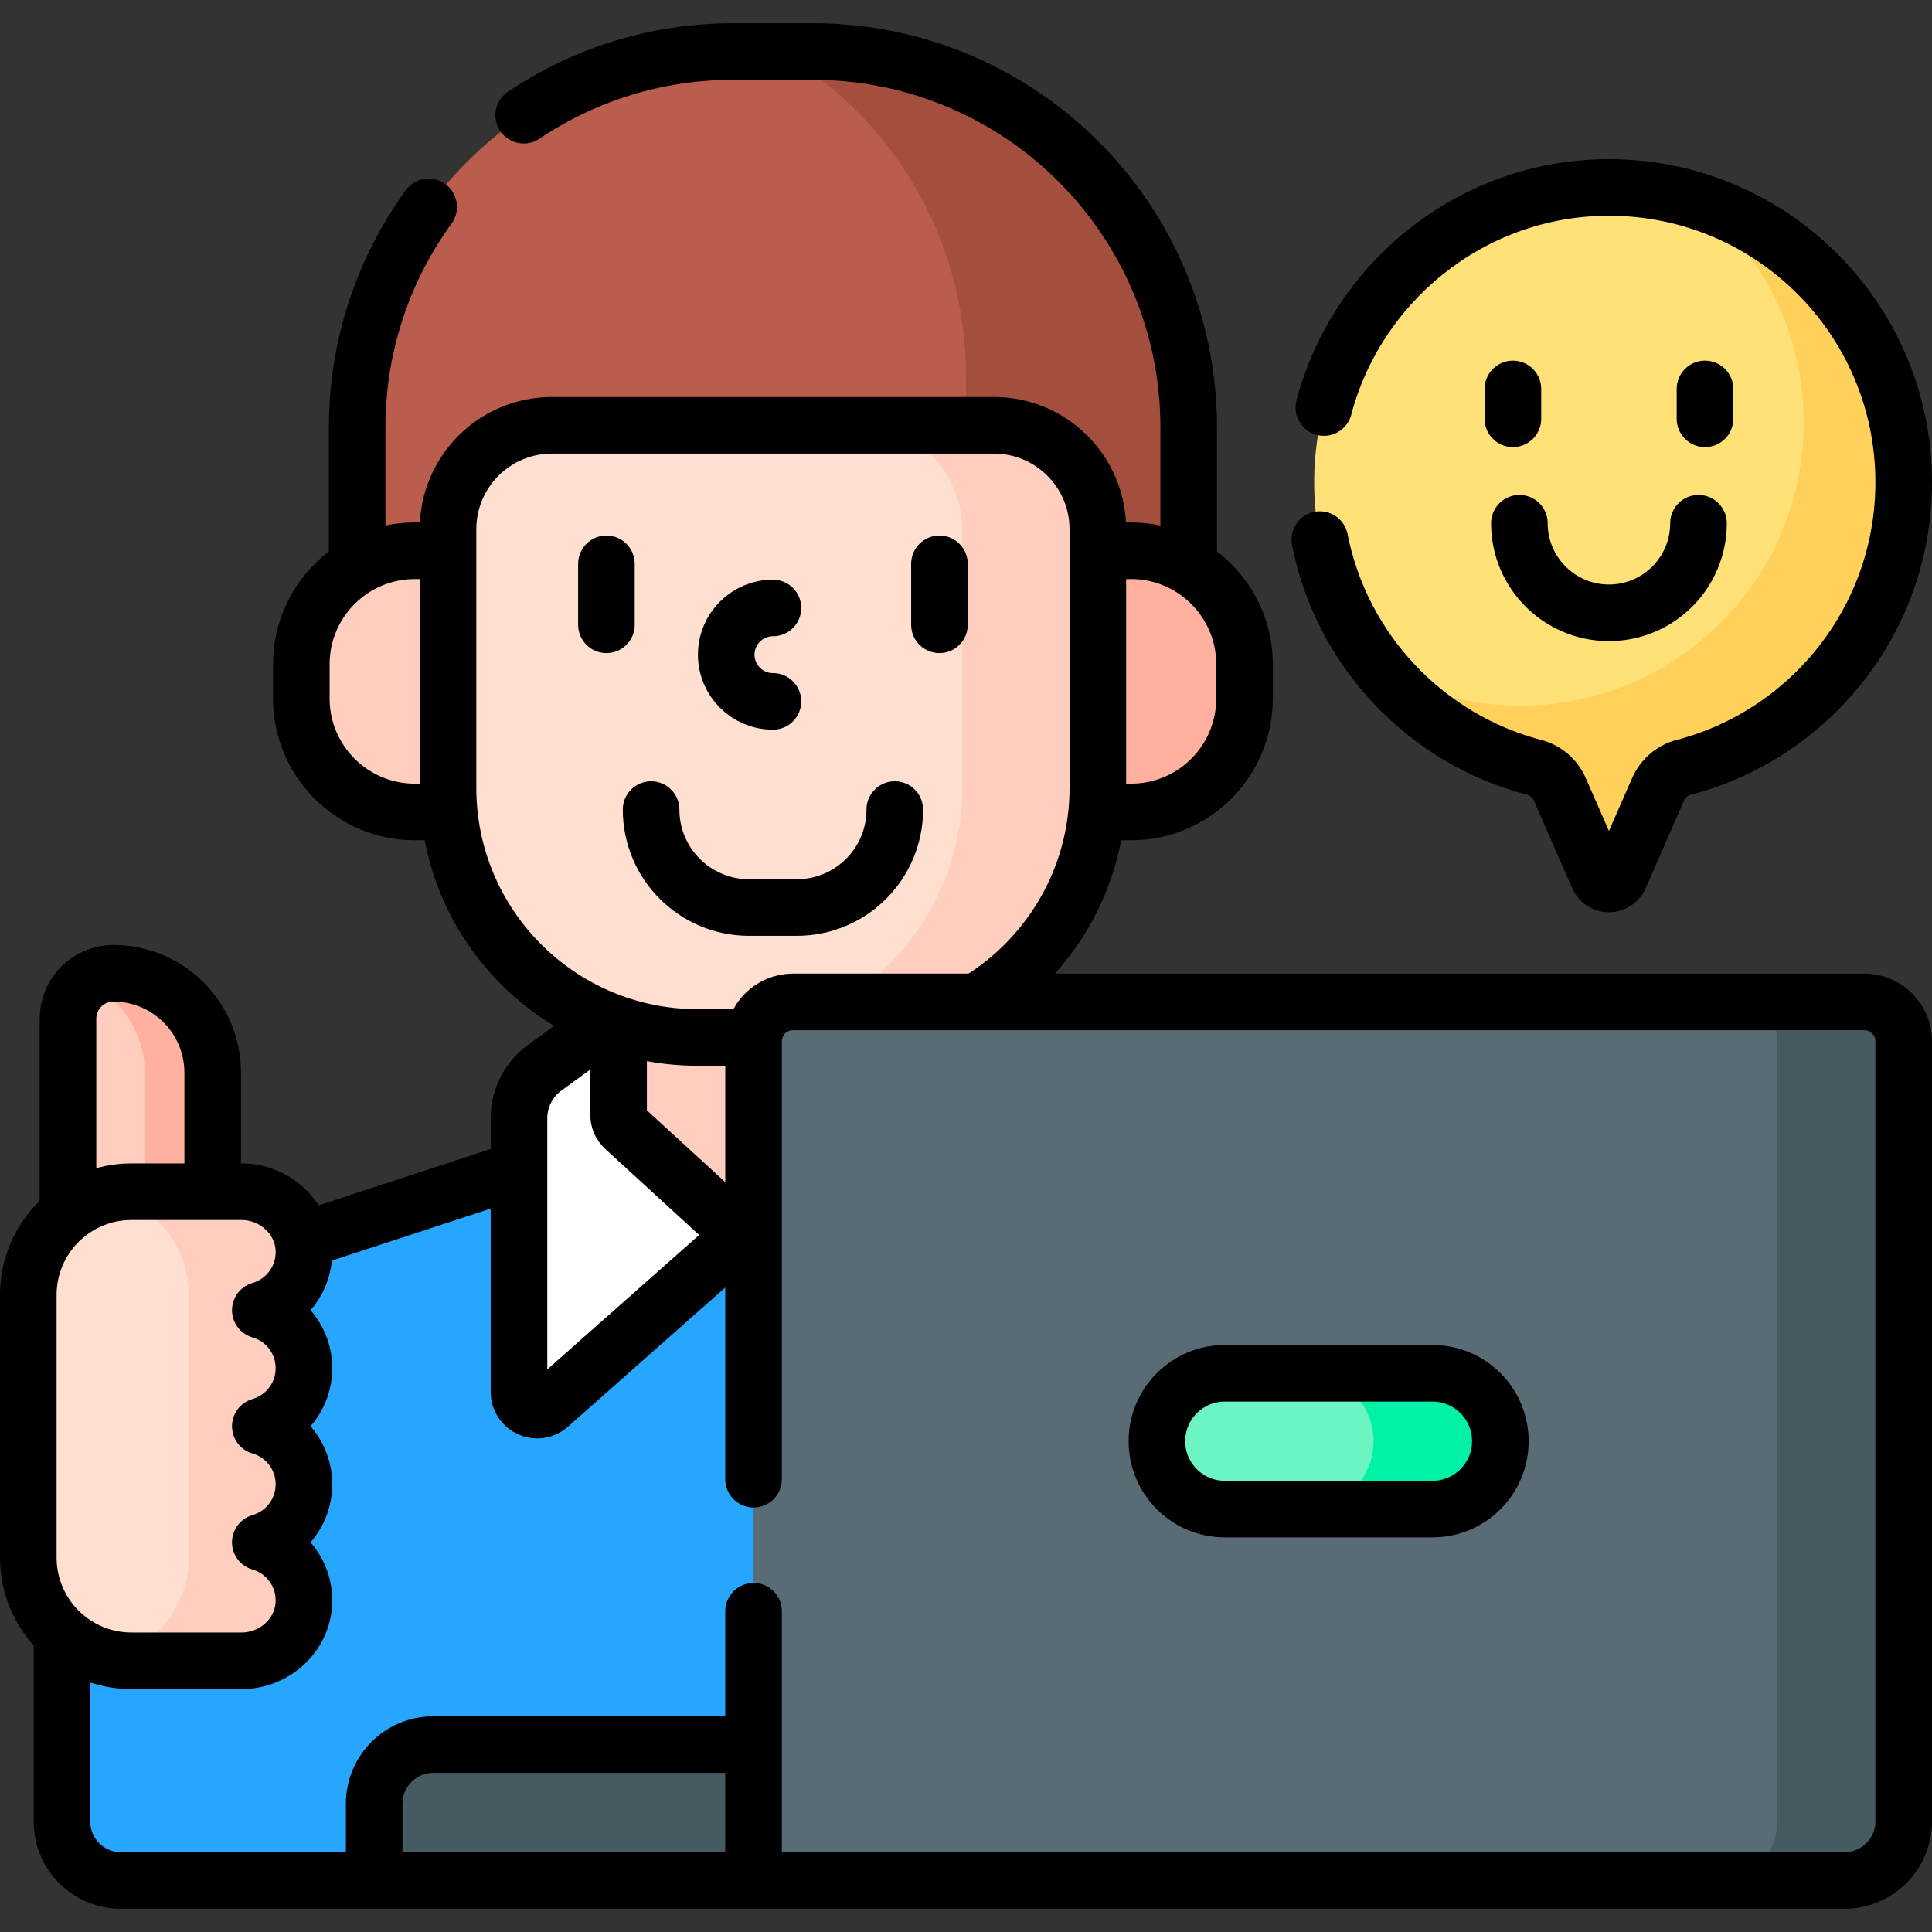 <svg xmlns="http://www.w3.org/2000/svg" xmlns:xlink="http://www.w3.org/1999/xlink" id="Capa_1" x="0px" y="0px" viewBox="0 0 512 512" style="enable-background:new 0 0 512 512;" xml:space="preserve" width="512" height="512"><rect x="0" y="0" width="512" height="512" fill="#333333" stroke="none"/><g>	<g>		<path style="fill:#FFE177;" d="M504.5,127.793c0-43.77-36-79.132-80.005-78.091c-41.78,0.988-75.704,35.324-76.215,77.113&#10;&#9;&#9;&#9;c-0.45,36.726,24.454,67.7,58.305,76.546c3.042,0.795,5.532,2.977,6.793,5.856l10.152,23.175c1.091,2.49,4.623,2.49,5.714,0&#10;&#9;&#9;&#9;l10.152-23.174c1.26-2.877,3.745-5.061,6.784-5.855C479.734,194.6,504.5,164.094,504.5,127.793z"></path>		<path style="fill:#FFD15B;" d="M449.503,53.18C466.855,66.917,478,88.15,478,112c0,41.421-33.579,75-75,75&#10;&#9;&#9;&#9;c-13.514,0-26.181-3.592-37.132-9.847c10.31,12.62,24.478,21.964,40.716,26.208c3.042,0.795,5.532,2.977,6.793,5.856&#10;&#9;&#9;&#9;l10.152,23.175c1.091,2.49,4.623,2.49,5.714,0l10.152-23.174c1.26-2.877,3.745-5.061,6.784-5.854&#10;&#9;&#9;&#9;c33.554-8.764,58.32-39.269,58.32-75.57C504.5,92.704,481.354,63.038,449.503,53.18z"></path>		<path style="fill:none;stroke:#000000;stroke-width:15;stroke-linecap:round;stroke-linejoin:round;stroke-miterlimit:10;" d="&#10;&#9;&#9;&#9;M349.763,143c5.802,29.388,28.082,52.851,56.821,60.361c3.042,0.795,5.532,2.977,6.793,5.856l10.152,23.175&#10;&#9;&#9;&#9;c1.091,2.49,4.623,2.49,5.714,0l10.152-23.175c1.26-2.877,3.745-5.061,6.784-5.854c33.554-8.764,58.32-39.269,58.32-75.57&#10;&#9;&#9;&#9;c0-43.77-36-79.132-80.005-78.091C389.197,50.537,359.51,75.175,350.838,108"></path>		<g>			<g>				<path style="fill:none;stroke:#000000;stroke-width:15;stroke-linecap:round;stroke-linejoin:round;stroke-miterlimit:10;" d="&#10;&#9;&#9;&#9;&#9;&#9;M450.117,138.67c0,13.106-10.625,23.731-23.731,23.731c-13.106,0-23.731-10.625-23.731-23.731"></path>				<g>											<line style="fill:none;stroke:#000000;stroke-width:15;stroke-linecap:round;stroke-linejoin:round;stroke-miterlimit:10;" x1="400.934" y1="103.074" x2="400.934" y2="110.984"></line>											<line style="fill:none;stroke:#000000;stroke-width:15;stroke-linecap:round;stroke-linejoin:round;stroke-miterlimit:10;" x1="451.839" y1="103.074" x2="451.839" y2="110.984"></line>				</g>			</g>		</g>	</g>	<g>		<path style="fill:#BB5D4C;" d="M109.935,146.996h9.834v-6.742c0-14.639,11.867-26.507,26.507-26.507h117.12&#10;&#9;&#9;&#9;c14.639,0,26.507,11.867,26.507,26.507v6.742h9.834c5.604,0,10.84,1.6,15.282,4.361v-38.069c0-55.027-44.608-99.635-99.635-99.635&#10;&#9;&#9;&#9;h-21.094c-55.027,0-99.636,44.608-99.636,99.636v38.069C99.095,148.596,104.33,146.996,109.935,146.996z"></path>		<g>			<path style="fill:#A44F3E;" d="M215.382,13.653h-8.658C236.204,30.957,256,62.982,256,99.635v14.112h7.395&#10;&#9;&#9;&#9;&#9;c14.639,0,26.507,11.867,26.507,26.507v6.742h9.834c5.604,0,10.84,1.6,15.282,4.361v-38.069&#10;&#9;&#9;&#9;&#9;C315.017,58.261,270.409,13.653,215.382,13.653z"></path>		</g>		<path style="fill:none;stroke:#000000;stroke-width:15;stroke-linecap:round;stroke-linejoin:round;stroke-miterlimit:10;" d="&#10;&#9;&#9;&#9;M113.596,54.842c-11.913,16.418-18.943,36.61-18.943,58.447v38.068c4.443-2.761,9.678-4.361,15.282-4.361h9.834v-6.742&#10;&#9;&#9;&#9;c0-14.639,11.867-26.507,26.507-26.507h117.12c14.639,0,26.507,11.867,26.507,26.507v6.742h9.834c5.604,0,10.84,1.6,15.282,4.361&#10;&#9;&#9;&#9;v-38.069c0-55.027-44.608-99.635-99.635-99.635h-21.094c-20.547,0-39.641,6.222-55.502,16.881"></path>		<path style="fill:#26A6FE;" d="M393.247,498.347H32.019c-8.614,0-15.596-6.983-15.596-15.596V387.28&#10;&#9;&#9;&#9;c0-22.478,14.446-42.41,35.808-49.406l152.604-49.976l188.412,61.702V498.347z"></path>		<path style="fill:none;stroke:#000000;stroke-width:15;stroke-linecap:round;stroke-linejoin:round;stroke-miterlimit:10;" d="&#10;&#9;&#9;&#9;M393.247,498.347H32.019c-8.614,0-15.596-6.983-15.596-15.596V387.28c0-22.478,14.446-42.41,35.808-49.406l152.604-49.976&#10;&#9;&#9;&#9;l188.412,61.702V498.347z"></path>		<g>			<g>				<g>					<g>						<g>							<g>								<path style="fill:#FFCEBF;" d="M118.729,208.778v-62.821h-8.795c-16.614,0-30.082,13.468-30.082,30.082v9.058&#10;&#9;&#9;&#9;&#9;&#9;&#9;&#9;&#9;&#9;c0,16.614,13.468,30.082,30.082,30.082h9.109C118.841,213.071,118.729,210.938,118.729,208.778z"></path>								<path style="fill:#FFB09E;" d="M299.736,145.957h-8.794v62.821c0,2.16-0.112,4.293-0.314,6.4h9.108&#10;&#9;&#9;&#9;&#9;&#9;&#9;&#9;&#9;&#9;c16.614,0,30.082-13.468,30.082-30.082v-9.058C329.817,159.425,316.349,145.957,299.736,145.957z"></path>							</g>															<path style="fill:none;stroke:#000000;stroke-width:15;stroke-linecap:round;stroke-linejoin:round;stroke-miterlimit:10;" d="&#10;&#9;&#9;&#9;&#9;&#9;&#9;&#9;&#9;M299.736,215.178H109.934c-16.614,0-30.082-13.468-30.082-30.082v-9.058c0-16.614,13.468-30.082,30.082-30.082h189.801&#10;&#9;&#9;&#9;&#9;&#9;&#9;&#9;&#9;c16.614,0,30.082,13.468,30.082,30.082v9.058C329.817,201.71,316.349,215.178,299.736,215.178z"></path>							<g>								<g>																			<path style="fill:#FFFFFF;stroke:#000000;stroke-width:15;stroke-linecap:round;stroke-linejoin:round;stroke-miterlimit:10;" d="&#10;&#9;&#9;&#9;&#9;&#9;&#9;&#9;&#9;&#9;&#9;M270.157,286.482l-22.81-16.619c-7.035,2.607-14.636,4.036-22.566,4.036h-39.89c-7.93,0-15.532-1.429-22.566-4.036&#10;&#9;&#9;&#9;&#9;&#9;&#9;&#9;&#9;&#9;&#9;l-17.992,13.108c-4.27,3.111-6.795,8.075-6.795,13.358v72.557c0,4.143,4.89,6.345,7.992,3.6l56.12-49.657&#10;&#9;&#9;&#9;&#9;&#9;&#9;&#9;&#9;&#9;&#9;c1.819-1.609,4.552-1.609,6.371,0l56.12,49.657c3.102,2.745,7.992,0.542,7.992-3.6v-78.519&#10;&#9;&#9;&#9;&#9;&#9;&#9;&#9;&#9;&#9;&#9;C272.133,288.831,271.399,287.387,270.157,286.482z"></path>									<path style="fill:#FFCEBF;" d="M224.78,273.977h-39.891c-7.33,0-14.373-1.234-20.955-3.474v24.932&#10;&#9;&#9;&#9;&#9;&#9;&#9;&#9;&#9;&#9;&#9;c0,1.348,0.566,2.633,1.559,3.544l36.094,33.076c1.838,1.684,4.658,1.684,6.495,0l36.093-33.076&#10;&#9;&#9;&#9;&#9;&#9;&#9;&#9;&#9;&#9;&#9;c0.993-0.911,1.559-2.196,1.559-3.544v-24.932C239.154,272.744,232.111,273.977,224.78,273.977z"></path>																			<path style="fill:none;stroke:#000000;stroke-width:15;stroke-linecap:round;stroke-linejoin:round;stroke-miterlimit:10;" d="&#10;&#9;&#9;&#9;&#9;&#9;&#9;&#9;&#9;&#9;&#9;M224.78,273.977h-39.891c-7.33,0-14.373-1.234-20.955-3.474v24.932c0,1.348,0.566,2.633,1.559,3.544l36.094,33.076&#10;&#9;&#9;&#9;&#9;&#9;&#9;&#9;&#9;&#9;&#9;c1.838,1.684,4.658,1.684,6.495,0l36.093-33.076c0.993-0.911,1.559-2.196,1.559-3.544v-24.932&#10;&#9;&#9;&#9;&#9;&#9;&#9;&#9;&#9;&#9;&#9;C239.154,272.744,232.111,273.977,224.78,273.977z"></path>									<path style="fill:#FFDFCF;" d="M118.729,140.254v68.524c0,36.539,29.621,66.161,66.16,66.161h39.891&#10;&#9;&#9;&#9;&#9;&#9;&#9;&#9;&#9;&#9;&#9;c36.539,0,66.16-29.621,66.16-66.161v-68.524c0-15.213-12.333-27.546-27.546-27.546H146.275&#10;&#9;&#9;&#9;&#9;&#9;&#9;&#9;&#9;&#9;&#9;C131.062,112.708,118.729,125.041,118.729,140.254z"></path>									<path style="fill:#FFCEBF;" d="M263.396,112.708h-35.941c15.213,0,27.546,12.333,27.546,27.546v68.524&#10;&#9;&#9;&#9;&#9;&#9;&#9;&#9;&#9;&#9;&#9;c0,36.54-29.621,66.161-66.16,66.161h35.941c36.539,0,66.161-29.621,66.161-66.161v-68.524&#10;&#9;&#9;&#9;&#9;&#9;&#9;&#9;&#9;&#9;&#9;C290.941,125.041,278.609,112.708,263.396,112.708z"></path>																			<path style="fill:none;stroke:#000000;stroke-width:15;stroke-linecap:round;stroke-linejoin:round;stroke-miterlimit:10;" d="&#10;&#9;&#9;&#9;&#9;&#9;&#9;&#9;&#9;&#9;&#9;M118.729,140.254v68.524c0,36.539,29.621,66.161,66.16,66.161h39.891c36.539,0,66.16-29.621,66.16-66.161v-68.524&#10;&#9;&#9;&#9;&#9;&#9;&#9;&#9;&#9;&#9;&#9;c0-15.213-12.333-27.546-27.546-27.546H146.275C131.062,112.708,118.729,125.041,118.729,140.254z"></path>																			<path style="fill:none;stroke:#000000;stroke-width:15;stroke-linecap:round;stroke-linejoin:round;stroke-miterlimit:10;" d="&#10;&#9;&#9;&#9;&#9;&#9;&#9;&#9;&#9;&#9;&#9;M237.125,214.546c0,14.336-11.622,25.958-25.958,25.958h-12.663c-14.336,0-25.958-11.622-25.958-25.958"></path>									<g>										<g>																							<line style="fill:none;stroke:#000000;stroke-width:15;stroke-linecap:round;stroke-linejoin:round;stroke-miterlimit:10;" x1="160.706" y1="149.428" x2="160.706" y2="165.573"></line>																							<line style="fill:none;stroke:#000000;stroke-width:15;stroke-linecap:round;stroke-linejoin:round;stroke-miterlimit:10;" x1="248.964" y1="149.428" x2="248.964" y2="165.573"></line>										</g>																					<path style="fill:none;stroke:#000000;stroke-width:15;stroke-linecap:round;stroke-linejoin:round;stroke-miterlimit:10;" d="&#10;&#9;&#9;&#9;&#9;&#9;&#9;&#9;&#9;&#9;&#9;&#9;M204.835,161.116c-6.836,0-12.378,5.542-12.378,12.378c0,6.836,5.542,12.378,12.378,12.378"></path>									</g>								</g>							</g>						</g>					</g>				</g>			</g>		</g>	</g>	<g>		<path style="fill:#465A61;" d="M200.74,462.337h-85.909c-8.656,0-15.672,7.017-15.672,15.673v20.337H200.74V462.337z"></path>		<path style="fill:none;stroke:#000000;stroke-width:15;stroke-linecap:round;stroke-linejoin:round;stroke-miterlimit:10;" d="&#10;&#9;&#9;&#9;M200.74,462.337h-85.909c-8.656,0-15.672,7.017-15.672,15.673v20.337H200.74V462.337z"></path>		<path style="fill:#596C76;" d="M488.827,498.347H199.7V275.962c0-5.771,4.678-10.448,10.448-10.448h283.903&#10;&#9;&#9;&#9;c5.77,0,10.448,4.678,10.448,10.448v206.712C504.5,491.33,497.483,498.347,488.827,498.347z"></path>		<path style="fill:#465A61;" d="M494.052,265.514h-33.5c5.77,0,10.448,4.678,10.448,10.448v206.712&#10;&#9;&#9;&#9;c0,8.656-7.017,15.672-15.673,15.672h33.5c8.656,0,15.673-7.017,15.673-15.672V275.962&#10;&#9;&#9;&#9;C504.5,270.191,499.822,265.514,494.052,265.514z"></path>		<path style="fill:none;stroke:#000000;stroke-width:15;stroke-linecap:round;stroke-linejoin:round;stroke-miterlimit:10;" d="&#10;&#9;&#9;&#9;M199.7,427v71.347h289.127c8.656,0,15.673-7.017,15.673-15.673V275.962c0-5.771-4.678-10.448-10.448-10.448H210.149&#10;&#9;&#9;&#9;c-5.771,0-10.448,4.678-10.448,10.448V392"></path>		<path style="fill:#6CF5C2;" d="M379.617,399.922h-55.033c-9.937,0-17.992-8.055-17.992-17.992l0,0&#10;&#9;&#9;&#9;c0-9.937,8.055-17.992,17.992-17.992h55.033c9.937,0,17.992,8.055,17.992,17.992l0,0&#10;&#9;&#9;&#9;C397.608,391.867,389.553,399.922,379.617,399.922z"></path>		<path style="fill:#00F2A6;" d="M379.617,363.938h-33.608c9.937,0,17.992,8.055,17.992,17.992s-8.055,17.992-17.992,17.992h33.608&#10;&#9;&#9;&#9;c9.937,0,17.992-8.055,17.992-17.992S389.553,363.938,379.617,363.938z"></path>		<path style="fill:none;stroke:#000000;stroke-width:15;stroke-linecap:round;stroke-linejoin:round;stroke-miterlimit:10;" d="&#10;&#9;&#9;&#9;M379.617,399.922h-55.033c-9.937,0-17.992-8.055-17.992-17.992l0,0c0-9.937,8.055-17.992,17.992-17.992h55.033&#10;&#9;&#9;&#9;c9.937,0,17.992,8.055,17.992,17.992l0,0C397.608,391.867,389.553,399.922,379.617,399.922z"></path>	</g>	<g>		<path style="fill:#FFCEBF;" d="M34.856,316.855h21.512v-32.588c0-14.546-11.792-26.337-26.337-26.337&#10;&#9;&#9;&#9;c-6.634,0-12.013,5.378-12.013,12.013v53.023C22.585,319.153,28.456,316.855,34.856,316.855z"></path>		<g>			<path style="fill:#FFB09E;" d="M30.031,257.929c-2.672,0-5.132,0.883-7.127,2.359c9.109,4.144,15.446,13.318,15.446,23.979&#10;&#9;&#9;&#9;&#9;v32.588h18.018v-32.588C56.368,269.721,44.577,257.929,30.031,257.929z"></path>		</g>		<path style="fill:none;stroke:#000000;stroke-width:15;stroke-linecap:round;stroke-linejoin:round;stroke-miterlimit:10;" d="&#10;&#9;&#9;&#9;M34.856,316.855h21.512v-32.588c0-14.546-11.792-26.337-26.337-26.337c-6.634,0-12.013,5.378-12.013,12.013v53.023&#10;&#9;&#9;&#9;C22.585,319.153,28.456,316.855,34.856,316.855z"></path>		<g>			<g>				<g>					<path style="fill:#FFDFCF;" d="M80.551,362.594c0-7.3-4.887-13.448-11.565-15.379c6.762-1.956,11.688-8.235,11.563-15.656&#10;&#9;&#9;&#9;&#9;&#9;&#9;c-0.149-8.829-7.721-15.743-16.551-15.743H34.856c-15.108,0-27.356,12.248-27.356,27.356v69.603&#10;&#9;&#9;&#9;&#9;&#9;&#9;c0,15.108,12.248,27.356,27.356,27.356h29.141c8.83,0,16.402-6.915,16.551-15.743c0.125-7.421-4.801-13.7-11.563-15.656&#10;&#9;&#9;&#9;&#9;&#9;&#9;c6.678-1.932,11.565-8.079,11.565-15.379c0-7.3-4.887-13.448-11.565-15.379C75.664,376.041,80.551,369.893,80.551,362.594z"></path>				</g>			</g>		</g>		<path style="fill:#FFCEBF;" d="M80.551,393.352c0-7.3-4.887-13.448-11.565-15.379c6.678-1.932,11.565-8.079,11.565-15.379&#10;&#9;&#9;&#9;c0-7.3-4.887-13.448-11.565-15.379c6.762-1.956,11.688-8.235,11.563-15.656c-0.149-8.829-7.721-15.743-16.551-15.743H34.856&#10;&#9;&#9;&#9;c-2.091,0-4.124,0.242-6.081,0.687c12.18,2.766,21.276,13.652,21.276,26.669v69.603c0,13.018-9.095,23.903-21.276,26.669&#10;&#9;&#9;&#9;c1.956,0.444,3.99,0.687,6.081,0.687h29.141c8.83,0,16.402-6.915,16.551-15.743c0.125-7.421-4.801-13.7-11.563-15.656&#10;&#9;&#9;&#9;C75.664,406.799,80.551,400.652,80.551,393.352z"></path>		<g>			<g>				<g>					<path style="fill:none;stroke:#000000;stroke-width:15;stroke-linecap:round;stroke-linejoin:round;stroke-miterlimit:10;" d="&#10;&#9;&#9;&#9;&#9;&#9;&#9;M80.551,362.594c0-7.3-4.887-13.448-11.565-15.379c6.762-1.956,11.688-8.235,11.563-15.656&#10;&#9;&#9;&#9;&#9;&#9;&#9;c-0.149-8.829-7.721-15.743-16.551-15.743H34.856c-15.108,0-27.356,12.248-27.356,27.356v69.603&#10;&#9;&#9;&#9;&#9;&#9;&#9;c0,15.108,12.248,27.356,27.356,27.356h29.141c8.83,0,16.402-6.915,16.551-15.743c0.125-7.421-4.801-13.7-11.563-15.656&#10;&#9;&#9;&#9;&#9;&#9;&#9;c6.678-1.932,11.565-8.079,11.565-15.379c0-7.3-4.887-13.448-11.565-15.379C75.664,376.041,80.551,369.893,80.551,362.594z"></path>				</g>			</g>		</g>	</g></g></svg>